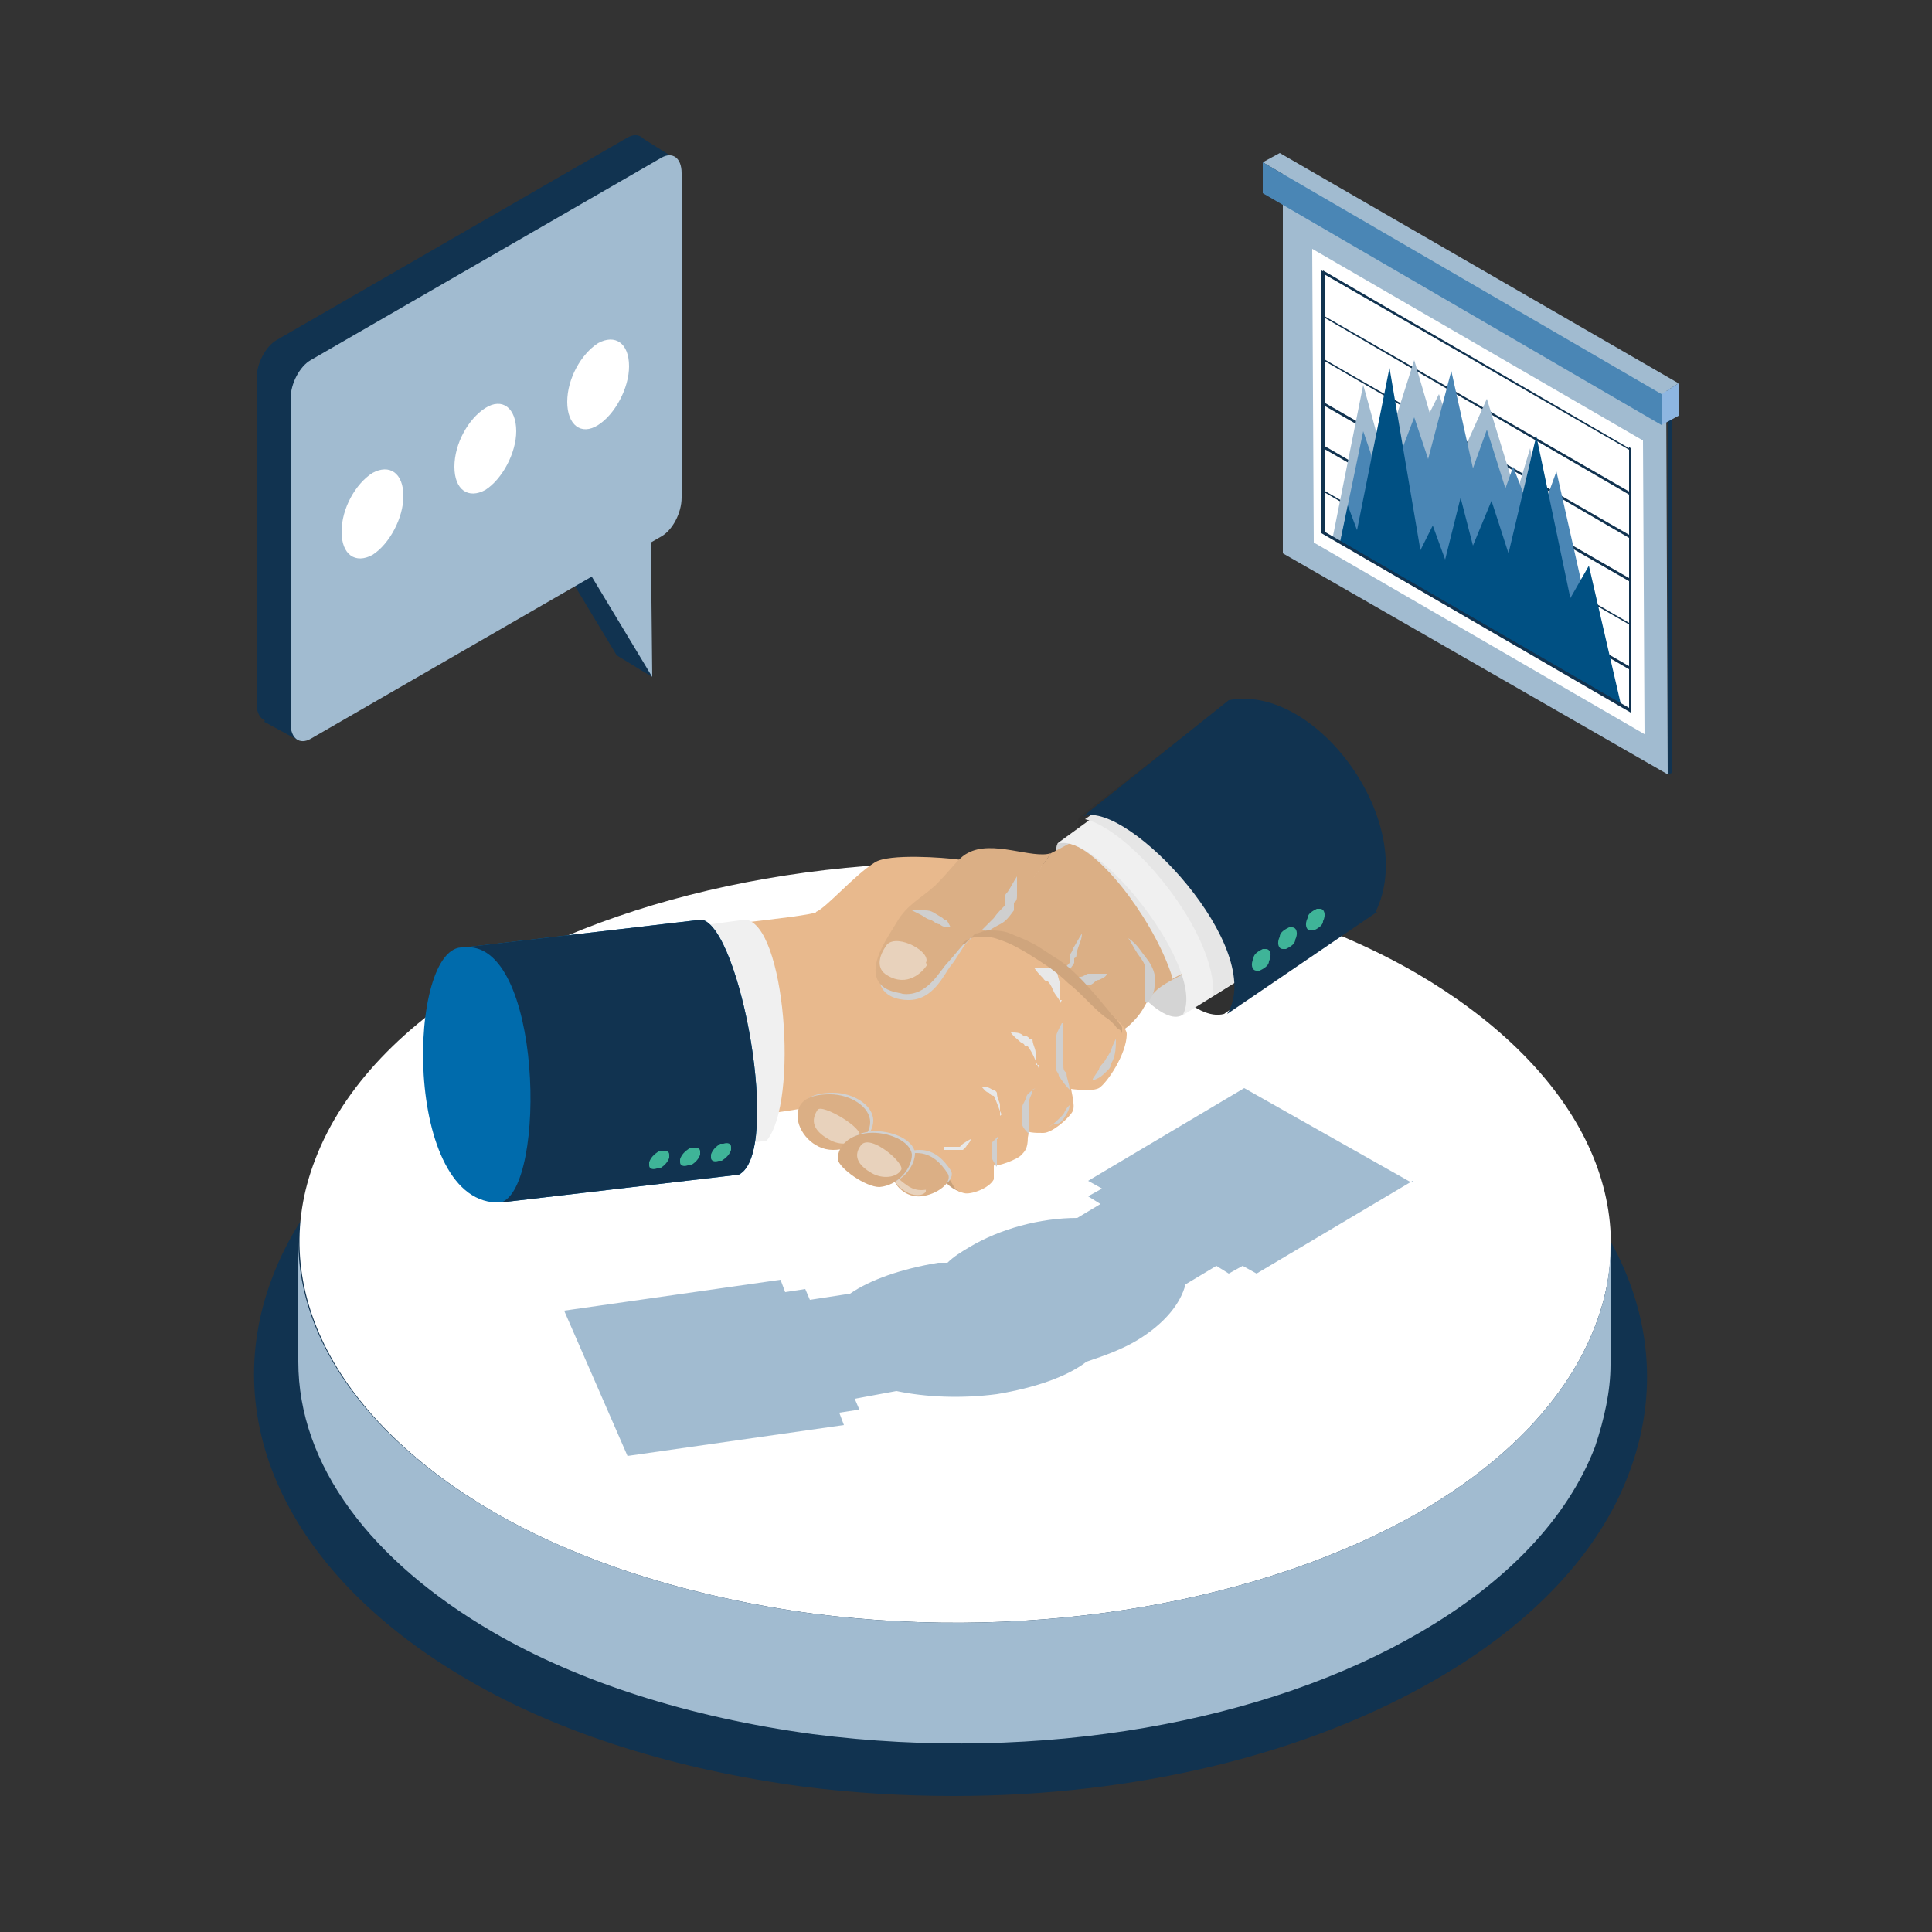 <?xml version="1.0" encoding="UTF-8"?><svg xmlns="http://www.w3.org/2000/svg" id="Ebene_1" version="1.1" viewBox="0 0 125 125"><rect x="0" y="0" width="125" height="125" fill="#333333" stroke="none"/><defs><style> .st0 { fill: #e6e6e6; } .st0, .st1, .st2, .st3, .st4 { isolation: isolate; } .st0, .st1, .st3, .st4 { mix-blend-mode: multiply; } .st1 { fill: #cfcfcf; } .st5 { fill: #dbaf85; } .st6, .st7 { fill: #fff; } .st8, .st7, .st9, .st10, .st11, .st12 { fill-rule: evenodd; } .st8, .st13 { fill: #113350; } .st14 { fill: #f0f0f0; } .st15 { fill: #e8d2bc; } .st16 { fill: #303030; } .st3 { fill: #d1d1d1; } .st9 { fill: #4a86b5; } .st4 { fill: #e8e8e8; } .st17 { fill: #c9a17a; } .st10 { fill: #8eb6e1; } .st18 { fill: #3fb498; } .st19, .st12 { fill: #a1bbd0; } .st20 { fill: #006bac; } .st21 { fill: #e8b98d; } .st11 { fill: #005083; } .st22 { fill: #d4d4d4; } .st23 { fill: #cfa57d; } .st24 { fill: #d6ab82; } </style></defs><g class="st2"><g id="Layer_1"><g><g><polygon class="st12" points="83 10.6 83 35.8 107.9 50.1 107.8 25 83 10.6"/><polygon class="st7" points="84.9 16.1 85 35.1 106.4 47.5 106.3 28.5 84.9 16.1"/><polygon class="st8" points="107.9 50.1 108.2 50 108.2 25.5 107.9 25.7 107.9 50.1"/><polygon class="st12" points="107.5 25.5 81.7 10.5 82.8 9.9 108.6 24.8 107.5 25.5"/><polygon class="st9" points="107.5 25.5 81.7 10.5 81.7 12.5 107.5 27.5 107.5 25.5"/><polygon class="st10" points="108.6 24.8 107.5 25.5 107.5 27.5 108.6 26.9 108.6 24.8"/><polygon class="st8" points="105.4 43.3 85.6 31.8 85.6 31.7 105.4 43.1 105.4 43.3"/><polygon class="st8" points="105.4 40.4 85.6 29 85.6 28.8 105.4 40.3 105.4 40.4"/><polygon class="st8" points="105.4 37.6 85.6 26.2 85.6 26 105.4 37.4 105.4 37.6"/><polygon class="st8" points="105.4 34.8 85.6 23.3 85.6 23.2 105.4 34.6 105.4 34.8"/><polygon class="st8" points="105.4 32 85.6 20.5 85.6 20.4 105.4 31.8 105.4 32"/><polygon class="st8" points="105.4 29.1 85.6 17.7 85.6 17.5 105.4 29 105.4 29.1"/><polygon class="st12" points="86.2 34.9 88.2 24.9 89.5 29.6 91.5 23.3 92.5 26.7 93.1 25.5 94.5 29.6 96.2 25.8 98.1 32 99 29 100.1 34.8 87.3 35.4 86.2 34.9"/><polygon class="st9" points="86.7 35.1 88.2 27.9 89.6 32 91.5 27 92.4 29.7 93.9 24 95.3 30.3 96.2 27.8 97.4 31.6 97.9 30.2 99.4 34.1 100.7 30.5 103.2 41.6 86.7 35.1"/><polygon class="st11" points="104.9 45.7 102.8 36.6 101.6 38.7 99.4 28.2 97.6 35.8 96.5 32.4 95.3 35.3 94.5 32.2 93.5 36.2 92.7 34 91.9 35.6 89.9 23.8 87.8 34.3 87.2 32.7 86.7 35.1 104.9 45.7"/><polygon class="st8" points="105.5 46.1 85.5 34.5 85.5 17.5 85.7 17.6 85.7 34.4 105.4 45.8 105.4 28.9 105.5 29 105.5 46.1"/></g><g><polygon class="st8" points="39.8 32.6 35.5 35.1 39.9 42.4 42.2 43.8 39.8 32.6"/><polygon class="st12" points="42.1 34 37.8 36.5 42.2 43.8 42.1 34"/><polygon class="st8" points="18.2 43.7 17.1 46.7 19.3 47.9 20.3 46.1 18.2 43.7"/><path class="st8" d="M40.6,33.4l-22.7,13.1c-.7.4-1.3,0-1.3-1v-21c0-1,.6-2.1,1.3-2.5l22.7-13.1c.7-.4,1.3,0,1.3,1v21c0,1-.6,2.1-1.3,2.5h0Z"/><path class="st8" d="M39.8,11.2c0,0,1.7-2.3,1.7-2.3l2.4,1.5-1.3,2.2-2.8-1.4h0Z"/><path class="st12" d="M42.8,34.7l-22.7,13.1c-.7.4-1.3,0-1.3-1v-21c0-1,.6-2.1,1.3-2.5l22.7-13.1c.7-.4,1.3,0,1.3,1v21c0,1-.6,2.1-1.3,2.5Z"/><path class="st7" d="M26.1,32.1c0,1.4-.9,3.1-2,3.8-1.1.6-2,0-2-1.5s.9-3.1,2-3.8c1.1-.6,2,0,2,1.5h0Z"/><path class="st7" d="M33.4,27.9c0,1.4-.9,3.1-2,3.8-1.1.6-2,0-2-1.5s.9-3.1,2-3.8c1.1-.7,2,0,2,1.5h0Z"/><path class="st7" d="M40.7,23.7c0,1.4-.9,3.1-2,3.8s-2,0-2-1.5.9-3.1,2-3.8c1.1-.6,2,0,2,1.5h0Z"/></g><g><path class="st13" d="M61.7,116.2c11.8,0,22.9-2.7,31.3-7.6,6.2-3.6,10.5-8.2,12.4-13.3,3.6-9.5-1.3-19.4-12.7-26-6-3.5-13.5-5.8-21.7-6.9-3.2-.4-6.4-.6-9.7-.6-11.8,0-22.9,2.7-31.3,7.6-6.2,3.6-10.5,8.2-12.4,13.3-3.6,9.5,1.3,19.4,12.7,26,6,3.5,13.5,5.8,21.7,6.9,3.2.4,6.4.6,9.7.6h0Z"/><path class="st6" d="M52.6,104.4c14.7,1.9,29.4-.9,39.3-6.6,5.5-3.2,9.5-7.3,11.3-12,3.3-8.5-1.6-17-11.5-22.8-5.5-3.2-12.6-5.5-20.7-6.6-14.7-1.9-29.4.9-39.3,6.6-5.5,3.2-9.5,7.3-11.3,12-3.3,8.5,1.6,17,11.5,22.8,5.5,3.2,12.6,5.5,20.7,6.6h0Z"/><path class="st19" d="M52.6,112.2c-8.1-1.1-15.2-3.4-20.7-6.6-7.9-4.6-12.6-10.8-12.6-17.5v-7.8c0,6.6,4.7,12.9,12.6,17.5,5.5,3.2,12.6,5.5,20.7,6.6,14.7,1.9,29.4-.9,39.3-6.6,5.5-3.2,9.5-7.3,11.3-12,.7-1.8,1-3.5,1-5.3v7.8c0,1.7-.4,3.5-1,5.3-1.8,4.7-5.8,8.8-11.3,12-9.9,5.8-24.5,8.5-39.3,6.6h0Z"/><g><path class="st16" d="M79.1,45.7l-9.2,7.1c-1.4,1.1,5.7,13.8,9.3,12.8l9.5-6.8-9.6-13.1h0Z"/><path class="st22" d="M79.5,46.5l-11,8c-1.3,1,5.9,12.9,8.1,11.1l11.5-7.5-8.7-11.6h0Z"/><path class="st0" d="M69,54.7c.7-.5,1.5-1,2.1-1.4,4.4-2.7,8.7-5.3,8.7-5.3l6.2,10.4-10.3,4.6c-1.2-3.5-4.6-8-6.6-8.3h0Z"/></g><path class="st5" d="M72.3,52.6c-1.1.8-2.7,1.8-4.3,2.6l-4.4,6.1c.4,0,1-.2,2.5.6,3.5,1.9,3.9,5.8,5.2,5.5,0,0,1.2-.6,1.7-1,1.3-1.2.9-1.5,1.9-2.4,1.1-.9,3.9-1.9,5.1-2.5-1.6-1.7-7.1-7.5-7.8-8.7h0v-.2Z"/><path class="st1" d="M67.3,63.2h2.6c.2,0,.4-.2.5-.2.4,0,.8,0,1.2,0,0,.2-.3.3-.5.4-.2,0-.3.2-.5.3-.2,0-.4,0-.5.2h-.6c-.4,0-.8,0-1.2-.2s-.7-.3-1-.5h0Z"/><path class="st1" d="M67.5,63.8c.3-.2.6-.5.9-.7s.5-.5.8-.8h0v-.2s0-.2,0-.2c0-.2.2-.3.2-.5.2-.3.4-.7.6-1,0,.4-.2.7-.3,1.1s0,.4-.2.5c0,0,0,.2,0,.3h0c-.3.5-.6.8-.9,1s-.7.4-1,.5h0Z"/><path class="st1" d="M74.1,64.8v-1.1c0-.4,0-.7,0-1,0-.4-.3-.7-.5-1s-.4-.7-.6-1h0c.3.2.6.5.8.8.2.3.5.6.7,1s.3.8.2,1.3c0,.4-.2.8-.5,1.1h0Z"/><path class="st17" d="M62.9,77c-.2.3-.9.2-1.5-.3s-1.2-1.4-.9-1.7,1.3,0,1.8.6.9,1.1.6,1.4h0Z"/><path class="st21" d="M52.8,59c.7-.3,2.5-2.4,3.8-3.2.9-.6,4.6-.3,5.3-.2,2.8.3,2.9,1,2.7,2.2,0,.7-1.5,2.6-2.6,3-5.9,2.2-8,4-9.2,2.9-.5-.4-1-1.5,0-4.7h0Z"/><path class="st21" d="M64.5,73.9c0,.2-.2.6-.2,1.3v1.1c-.3.6-1.5,1-1.9.9-.9-.2-.6-.7-1.3-1.2-.6-.4-1.2-.6-1.5-.7-1.1,0-3.2-1.3-7.3-3.7-1.9.6-10.7,1.1-11.1.9-.7-.4-2.8-8.4,2-12,.7-.5,8.8-1.1,9.7-1.5,3.8-1.5,9.2-.6,11.4,2.3,0,0,2.4,3.2.4,12.6h-.2Z"/><path class="st3" d="M56.5,72.5c0,1-1.1,1.8-2.4,1.8s-2.3-1.2-2.3-2.2.8-1.4,2.1-1.4,2.6.8,2.6,1.8h0Z"/><path class="st5" d="M56.3,72.6c0,1-1.1,1.8-2.4,1.8s-2.3-1.2-2.3-2.2.8-1.4,2.1-1.4,2.6.8,2.6,1.8h0Z"/><path class="st15" d="M55.6,73.5c-.3.5-1.2.7-2,.2-.7-.4-1.3-1-.7-1.9.3-.4,3,1.2,2.7,1.7h0Z"/><path class="st21" d="M60.9,60.5c1.1-1,4.3-.2,6.6,1.2,1.8,1.2,2.7,2.2,3.7,3.2s1.7,1.6,1.7,2c0,1.3-1.3,3.2-1.8,3.5s-2.8,0-3.1-.3.2-1.5.2-1.6c-.3-2.3-3.6-2.3-6.1-5.5-1.3-1.6-2-1.8-1.2-2.5h0Z"/><path class="st21" d="M68.5,66.1c.4.3.3,1.1.5,2.7.3,1.9.6,2.7.4,3.1s-1.3,1.4-1.9,1.4-1,0-1.5-.3c-.2-.2-2.7-4.5-2.6-6,0-2.4,4.3-1.6,5.1-1h0Z"/><path class="st21" d="M66.5,70.7c.5.6.3,1.3,0,2.9,0,.7-.2.9-.4,1.1-.2.3-1.6.8-1.8.7-1.3-.6-1.8-4.3-.3-5.2.7-.4,1.9-.2,2.5.5h0Z"/><path class="st1" d="M64.5,73.7v.7h0v.6c0,.2,0,.3,0,.5,0,0-.2-.3-.3-.5s0-.3,0-.5v-.4s0-.2,0-.2l.4-.4h0v.2Z"/><path class="st1" d="M66.8,70.5c0,.3-.2.5-.2.7s0,.5,0,.7h0v1.5c-.2-.2-.4-.4-.5-.7,0,0,0-.2,0-.4v-.5c0-.3.2-.5.3-.8,0-.2.3-.4.6-.6h0Z"/><path class="st1" d="M68.8,66.2v2.2h0v.2h0v.3c0,.2,0,.4.2.5,0,.4.2.7.2,1.1-.3-.3-.5-.6-.7-.9,0-.2-.2-.3-.2-.5v-.3h0v-.2h0v-1.3c0-.4.2-.7.4-1.1h0Z"/><path class="st4" d="M68.6,64.9c0-.2-.3-.5-.4-.7s-.2-.5-.4-.7h0s-.2,0-.3-.2c-.2-.2-.4-.4-.6-.7h.9c0,0,.3,0,.4.2,0,0,0,0,.2,0h0c0,.4.2.7.2,1v.9h.1Z"/><path class="st4" d="M67.2,69.1c-.2-.5-.4-1-.7-1.4h-.2c0-.2-.2-.2-.3-.3-.2-.2-.4-.3-.6-.6.3,0,.6,0,.8.2,0,0,.3,0,.4.2,0,0,0,0,.2,0h0c0,.4.2.6.2.9v.8h.2Z"/><path class="st4" d="M64.8,72.1c-.2-.4-.3-.8-.5-1.2h0s-.2,0-.3-.2c-.2,0-.4-.3-.5-.4.2,0,.4,0,.7.2,0,0,.2,0,.3.2h0c0,.4.2.6.2.8v.7h0Z"/><path class="st4" d="M61.1,74.2c.4,0,.7,0,1,0h0s0,0,.2-.2c0,0,.3-.2.5-.3,0,.2-.2.3-.3.5,0,0,0,0-.2.2h-.7c-.2,0-.4,0-.5,0h0Z"/><path class="st3" d="M61.5,62.5c.9-1.1,1-2.2,2.6-2.1-.4,0-.7-.2-1.1-.2.8-.7,1.6-1.8,1.6-2.3,0-1.2.4-1.4-2.4-1.7h0c-.4.4-1.1.6-1.9,1.4-.9,1-1.4.9-2,1.8-.6.9-1.8,3.1-1.3,4.4.4.9,1.6.9,1.8.9,1.6,0,2.3-1.7,2.7-2.2h.1Z"/><path class="st5" d="M62.6,55.2c-.6.3-1,1-2.1,2.1-1,.9-1.8,1.2-2.5,2.4-.6,1-1.6,2.4-1.3,3.5.3,1,1.5,1,1.7,1.1,1.6.2,2.4-1.5,2.9-2,1.1-1.2,1.5-2.2,3.1-1.9l3.6-5.2c-1.2.4-3.8-.9-5.4,0h0Z"/><path class="st15" d="M60,62.4c-.3.5-1.3,1.5-2.6.7-.7-.4-.6-1.2,0-2,.7-.7,2.9.5,2.5,1.2h0Z"/><path class="st1" d="M63.5,60.2c.3-.3.5-.5.8-.8.2-.3.5-.6.7-.8h0v-.4c0-.2,0-.3.2-.5.2-.3.4-.7.6-1,0,.4,0,.8,0,1.2,0,.2,0,.4-.2.5,0,0,0,.2,0,.3h0v.2h0c-.3.4-.5.7-.9.9s-.7.4-1,.6h0v-.2Z"/><path class="st3" d="M61.5,75.7c.4.6-.7,1.4-1.7,1.5s-1.8-.7-1.9-1.5c0-.7.6-1.3,1.6-1.3s1.6.7,2,1.3h0Z"/><path class="st5" d="M61.3,75.9c.4.6-.7,1.4-1.7,1.5s-1.8-.7-1.9-1.5c0-.7.6-1.3,1.6-1.3s1.6.7,2,1.3h0Z"/><path class="st15" d="M59.9,77.1c-.2.3-.8.3-1.3,0s-.9-.7-.6-1.2c0,0-.2.2.7.8.7.5,1.3.2,1.2.3h0Z"/><path class="st3" d="M59.2,74.6c0,.9-.9,2-2.1,2.1-.9,0-2.6-1.2-2.7-1.8,0-.9.8-1.6,2-1.7s2.7.5,2.8,1.4h0Z"/><path class="st24" d="M59,74.7c0,.9-.9,2-2.1,2.1-.9,0-2.6-1.2-2.7-1.8,0-.9.8-1.6,2-1.7s2.7.5,2.8,1.4h0Z"/><path class="st15" d="M58.3,75.7c-.3.5-1.2.6-1.9.2s-1.3-1-.7-1.8,2.9,1.2,2.6,1.6h0Z"/><path class="st1" d="M59,58.9s.2,0,.4,0h.4c.2,0,.4,0,.7.2s.4.2.6.4c.2,0,.3.3.4.5-.2,0-.5,0-.7-.2-.2,0-.4-.2-.6-.3-.2,0-.4-.2-.6-.3l-.6-.3h0Z"/><path class="st1" d="M70.7,69.8l.4-.6c0-.2.3-.4.4-.6s.3-.4.4-.7.2-.5.3-.7h0c0,.5,0,1.1-.3,1.6,0,.3-.3.5-.5.7s-.4.3-.7.4h0Z"/><path class="st1" d="M67.9,72.9c.3-.2.5-.4.7-.6s.2-.2.3-.4.2-.3.3-.4h0c0,.3-.2.6-.4.9,0,0-.2.3-.4.3s-.3,0-.5.2h0Z"/><path class="st0" d="M75.9,63.3c1.3-.7,3.2-1.5,4.2-1.9-1.6-1.7-7.1-7.5-7.8-8.7-.8.6-1.9,1.3-3,1.9,2.2.7,5.6,5.4,6.6,8.8h0Z"/><path class="st14" d="M88.3,58.4l-8.8-11.9-11.1,8.1c2.6-.9,9.8,8.3,8.1,11.1l11.7-7.3h.1Z"/><path class="st0" d="M88.3,58.4l-10-11.1-8.1,5.7c3,.7,8.5,7.3,8.3,11.4l9.7-6h0Z"/><path class="st13" d="M89,59c2.8-5.7-3.8-14.8-9.5-13.7l-9.4,7.5c2.9-1,11.9,8.6,9.3,12.8l9.7-6.6h0Z"/><g><path class="st18" d="M85,60.2h-.2c-.3,0-.4-.4-.2-.8,0-.3.4-.5.6-.6h.2c.3,0,.4.4.2.8,0,.3-.4.5-.6.6Z"/><path class="st18" d="M83.2,61.4h-.2c-.3,0-.4-.4-.2-.8,0-.3.4-.5.6-.6h.2c.3,0,.4.4.2.8,0,.3-.4.5-.6.6h0Z"/><path class="st18" d="M81.5,62.8h-.2c-.3,0-.4-.4-.2-.8,0-.3.4-.5.6-.6h.2c.3,0,.4.4.2.8,0,.3-.4.5-.6.6h0Z"/></g><path class="st14" d="M48.2,59.5l-15.4,2.1v14.5l16.8-2.3c2.1-2.5,1.2-14.1-1.4-14.3h0Z"/><path class="st20" d="M32.4,77.8c-6.4.3-6.1-16.8-2.4-16.5l15.4-1.8c2.5.5,5.2,15.1,2.4,16.5l-15.4,1.8h0Z"/><path class="st13" d="M32.4,77.8c3-.9,2.7-17.1-2.4-16.5l15.4-1.8c2.5.5,5.2,15.1,2.4,16.5l-15.4,1.8h0Z"/><g><path class="st18" d="M44,75v.2c0,.2.2.3.5.2,0,0,.2,0,.2,0,.3-.2.5-.4.6-.7v-.2c0-.2-.2-.3-.5-.2,0,0-.2,0-.2,0-.3.2-.5.4-.6.7h0Z"/><path class="st18" d="M42,75.2v.2c0,.2.2.3.5.2,0,0,.2,0,.2,0,.3-.2.5-.4.6-.7v-.2c0-.2-.2-.3-.5-.2,0,0-.2,0-.2,0-.3.2-.5.4-.6.7h0Z"/><path class="st18" d="M46,74.7v.2c0,.2.2.3.5.2,0,0,.2,0,.2,0,.3-.2.5-.4.6-.7v-.2c0-.2-.2-.3-.5-.2,0,0-.2,0-.2,0-.3.2-.5.4-.6.7h0Z"/></g><path class="st23" d="M62.5,61l.6-.6c.3,0,.5-.2.8-.2.6,0,1.1,0,1.7.3.5.2,1,.4,1.5.7s.9.6,1.4.9c.9.6,1.7,1.5,2.4,2.3l.5.6.5.6c.2.2.4.4.5.6,0,0,.2.2.2.3s0,.2,0,.4c0,0,0-.2-.2-.3s-.2-.2-.3-.3c-.2-.2-.4-.4-.6-.5-.4-.3-.8-.7-1.2-1.1-.4-.4-.8-.8-1.2-1.1-.4-.4-.8-.7-1.2-1-.9-.6-1.8-1.2-2.7-1.6-.5-.2-1-.4-1.5-.4s-1,0-1.5.5h.2Z"/><path class="st19" d="M91.4,76.4l-10.1,6-.9-.5-.9.5-.8-.5-2,1.2c-.3,1.2-1.3,2.5-3.1,3.6-1,.6-2.1,1-3.3,1.4-1.3,1-3.4,1.7-5.8,2.1-2.3.3-4.6.2-6.5-.2l-2.7.5.3.7-1.3.2.3.8-14,2-4.1-9.4,14-2,.3.8,1.3-.2.3.7,2.6-.4c1.3-.9,3.3-1.6,5.7-2h.6c.4-.4.9-.7,1.4-1,2-1.2,4.6-1.9,7-1.9l1.5-.9-.8-.5.9-.5-.9-.5,10.1-6,10.8,6.1h.1Z"/></g></g></g></g></svg>